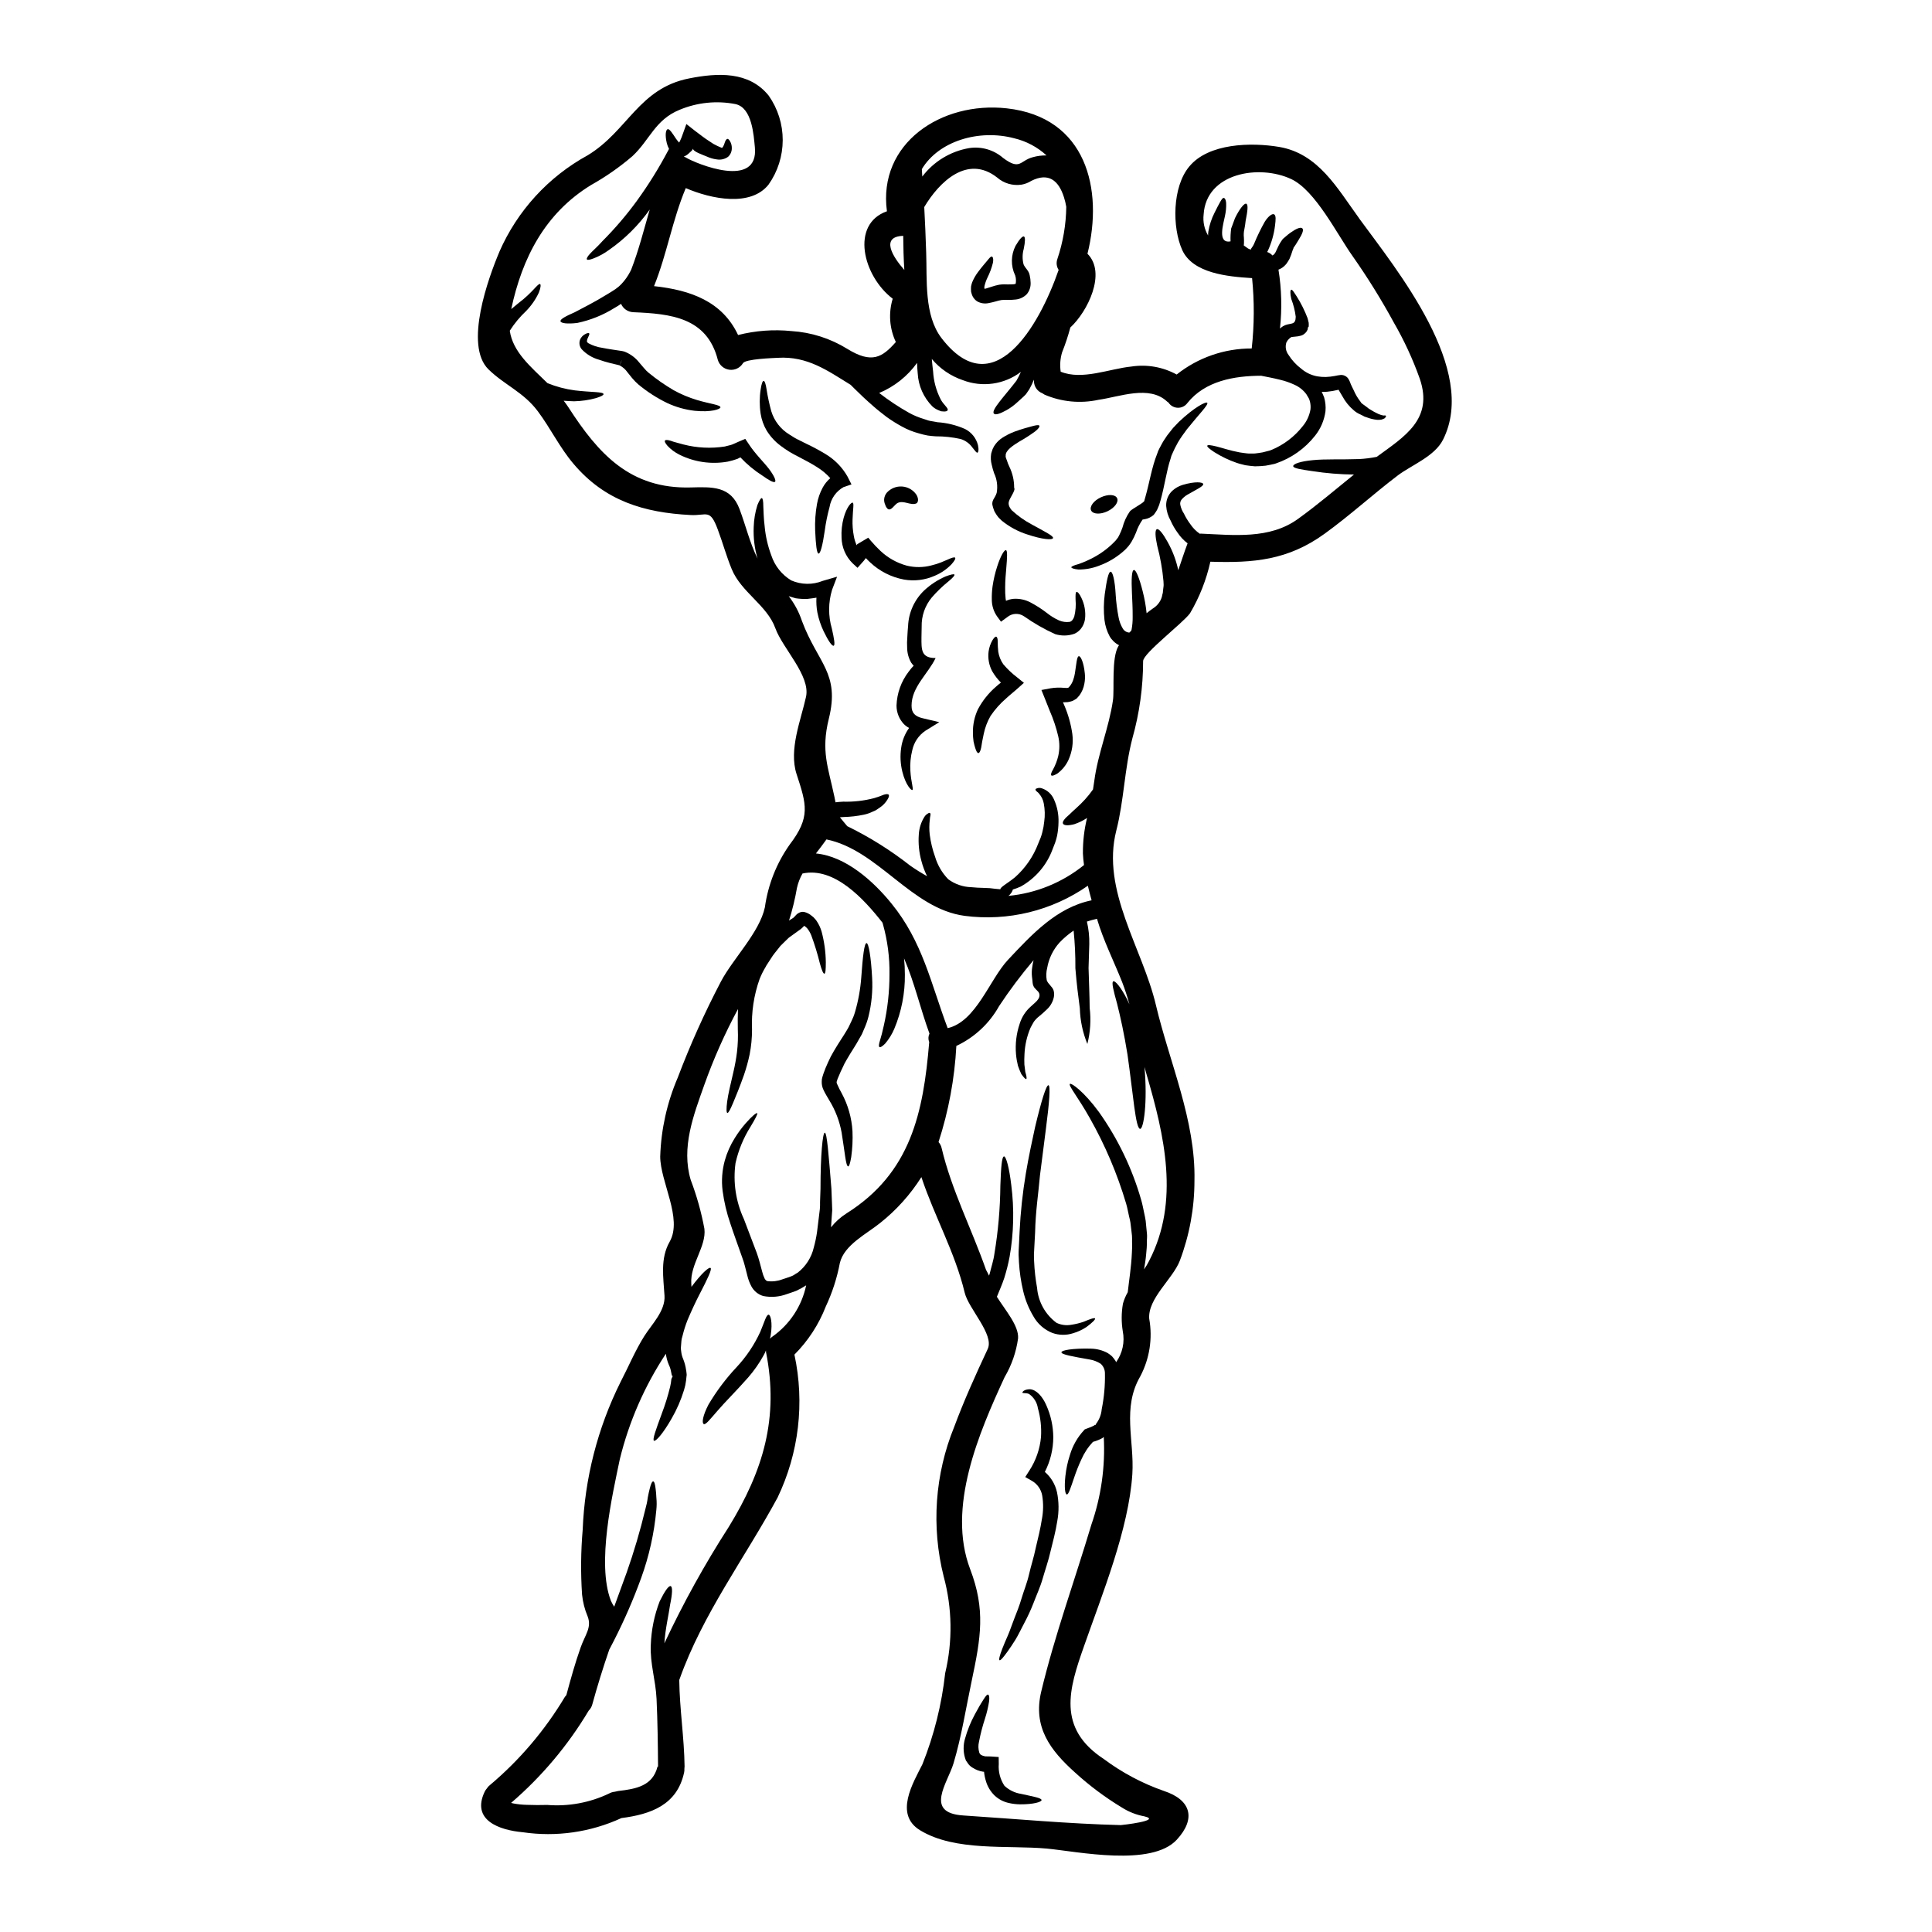 <?xml version="1.0" encoding="UTF-8"?>
<!-- Uploaded to: SVG Find, www.svgrepo.com, Generator: SVG Find Mixer Tools -->
<svg fill="#000000" width="800px" height="800px" version="1.1" viewBox="144 144 512 512" xmlns="http://www.w3.org/2000/svg">
 <g>
  <path d="m486.82 209.62c0 0.023-0.051 0.098-0.023 0.121l-0.098 0.27c-0.168 0.293-0.316 0.926-0.535 1.508l-0.438 1.094c-0.25 0.453-0.527 0.895-0.828 1.312l-0.195 0.215v0.004c-0.512 0.59-1.164 1.039-1.895 1.312 0.832 5.164 0.965 10.41 0.395 15.609 0.051-0.023 0.367-0.293 0.367-0.293l0.145-0.121 0.074-0.047c0.023-0.023 0.215-0.145 0.215-0.145l0.582-0.293c1.652-0.609 2.754 0 2.797-2.211h0.004c-0.203-1.617-0.598-3.203-1.184-4.727-0.34-1.457-0.293-2.406 0-2.453s0.68 0.605 1.484 1.848c1.137 1.809 2.086 3.723 2.844 5.719 0.094 0.363 0.191 0.75 0.293 1.211l-0.004 0.004c0.023 0.324 0.023 0.648 0 0.977l-0.145 0.238-0.145 0.051 0.047 0.215c0.051 0.023 0.023 0.145 0.023 0.145l-0.121 0.242v0.004c-0.145 0.363-0.379 0.68-0.68 0.926-0.281 0.27-0.625 0.469-0.996 0.582-0.508 0.152-1.031 0.242-1.555 0.27-0.414 0.023-0.727 0.074-0.949 0.098-0.023 0-0.395 0.215-0.395 0.215-0.043 0.031-0.086 0.062-0.121 0.102l-0.145 0.168-0.316 0.293v-0.004c-0.156 0.211-0.293 0.43-0.414 0.66-0.363 1.125-0.156 2.359 0.559 3.305 0.891 1.41 2.027 2.644 3.356 3.648 1.219 1.051 2.699 1.754 4.281 2.043 0.738 0.125 1.484 0.184 2.234 0.168 0.801-0.027 1.598-0.117 2.383-0.266 0.527-0.121 1.066-0.211 1.605-0.27 0.492-0.023 0.98 0.113 1.387 0.395 0.316 0.203 0.566 0.488 0.727 0.828 0.145 0.242 0.172 0.34 0.219 0.414l0.121 0.293 0.215 0.559 0.004-0.004c0.086 0.16 0.156 0.32 0.219 0.488 0.168 0.34 0.34 0.703 0.512 1.043 0.473 1.117 1.094 2.164 1.848 3.113 0.168 0.438 0.902 0.789 1.316 1.141 0.215 0.168 0.461 0.344 0.68 0.512l0.07 0.07c0.051 0.051-0.094-0.047 0.051 0.051h0.023v0.004c0.012 0.012 0.031 0.02 0.047 0.023l0.344 0.219c0.691 0.445 1.414 0.84 2.16 1.18 0.32 0.145 0.535 0.172 0.789 0.293 0.168 0 0.344 0.098 0.535 0.121 0.414-0.047 0.656-0.023 0.703 0.098 0.047 0.121-0.047 0.34-0.34 0.633v0.004c-0.273 0.156-0.57 0.277-0.875 0.359-0.379 0.055-0.762 0.074-1.145 0.051-0.957-0.098-1.898-0.324-2.793-0.68l-0.367-0.121-0.098-0.023-0.242-0.121-0.168-0.098c-0.242-0.121-0.512-0.242-0.789-0.395-0.613-0.254-1.18-0.609-1.676-1.043-1.254-1.051-2.293-2.332-3.062-3.773-0.191-0.34-0.414-0.68-0.605-1.02-0.121-0.195-0.172-0.27-0.344-0.586l-0.047-0.117-0.195 0.047h-0.004c-0.934 0.23-1.883 0.395-2.84 0.484-0.477 0.047-0.957 0.055-1.438 0.027 0.219 0.438 0.438 0.973 0.633 1.457 0.352 1.191 0.473 2.438 0.363 3.672-0.309 2.375-1.262 4.621-2.754 6.492-2.672 3.394-6.266 5.949-10.355 7.344l-0.367 0.121-0.098 0.023-0.191 0.047-0.168 0.023-0.633 0.145c-0.438 0.074-0.875 0.172-1.285 0.242l-0.008 0.004c-0.945 0.105-1.895 0.16-2.844 0.168-0.902-0.094-1.75-0.145-2.555-0.293-0.789-0.215-1.531-0.363-2.211-0.605v0.004c-2.109-0.719-4.121-1.684-6.004-2.871-1.289-0.852-1.969-1.434-1.852-1.699 0.117-0.27 0.996-0.148 2.481 0.215 1.484 0.367 3.574 1.094 6.078 1.555 0.633 0.121 1.289 0.172 1.969 0.27 0.676 0.094 1.363 0 2.066 0.027 0.68-0.098 1.312-0.145 2.066-0.297 0.414-0.094 0.828-0.215 1.238-0.316l0.656-0.168 0.121-0.047h0.023l0.047-0.027 0.27-0.094c3.25-1.348 6.098-3.508 8.266-6.273 1.07-1.277 1.781-2.809 2.066-4.449 0.074-0.676 0.035-1.355-0.121-2.019-0.07-0.297-0.168-0.59-0.289-0.871-0.238-0.395-0.461-0.789-0.703-1.18l-0.004-0.004c-0.805-1.066-1.867-1.91-3.086-2.457-1.23-0.578-2.516-1.027-3.84-1.336-1.922-0.484-3.648-0.789-5.012-1.066-7.172 0.023-14.879 1.363-19.57 7.242-0.59 0.809-1.543 1.273-2.543 1.242-1-0.027-1.922-0.547-2.469-1.387-0.117-0.074-0.23-0.152-0.336-0.238-4.723-4.473-12.617-1.262-18.188-0.484-4.793 1.043-9.789 0.57-14.297-1.359-0.199-0.113-0.395-0.234-0.582-0.367-1.336-0.508-2.223-1.781-2.238-3.207-0.023-0.133-0.031-0.262-0.027-0.395-0.336 0.879-0.742 1.734-1.211 2.555-0.219 0.316-0.395 0.605-0.633 0.922l-0.145 0.219c-0.047 0.047-0.168 0.219-0.168 0.219l-0.121 0.117-0.414 0.414c-0.559 0.512-1.094 1.023-1.605 1.461h-0.004c-0.875 0.828-1.848 1.547-2.891 2.141-1.75 0.973-2.992 1.387-3.383 0.949-0.875-0.879 2.797-4.598 5.961-8.73h-0.004c0.441-0.754 0.836-1.531 1.184-2.332-4.406 3.344-10.227 4.172-15.391 2.188-3.203-1.086-6.047-3.027-8.219-5.617 0.098 1.07 0.195 2.164 0.344 3.305v0.004c0.145 2.547 0.816 5.039 1.969 7.316 0.727 1.484 2.188 2.434 1.875 2.969-0.121 0.27-0.535 0.367-1.215 0.316l-0.004-0.004c-0.18-0.004-0.359-0.02-0.535-0.047-0.242-0.082-0.477-0.18-0.707-0.293-0.578-0.234-1.109-0.57-1.574-0.992-2.332-2.348-3.719-5.473-3.887-8.777-0.098-0.949-0.145-1.875-0.168-2.754v-0.004c-2.543 3.539-6.019 6.301-10.043 7.977 2.516 1.953 5.172 3.715 7.949 5.273 1.191 0.652 2.445 1.18 3.746 1.574 0.629 0.168 1.18 0.438 1.824 0.559 0.727 0.145 1.238 0.242 1.898 0.34h-0.004c2.535 0.16 5.019 0.77 7.34 1.797 1.711 0.863 2.961 2.422 3.43 4.277 0.27 1.242 0.098 1.922-0.145 1.996s-0.652-0.512-1.312-1.34v0.004c-0.766-1.09-1.875-1.895-3.148-2.285-2.156-0.48-4.359-0.719-6.566-0.707-0.68-0.047-1.531-0.117-2.164-0.215v-0.004c-0.777-0.141-1.547-0.328-2.309-0.559-1.574-0.414-3.094-1.027-4.519-1.82-1.398-0.762-2.746-1.605-4.039-2.531-1.18-0.926-2.336-1.797-3.352-2.699-2.043-1.77-3.793-3.426-5.203-4.836l-0.973-0.973c-6.055-3.719-11.414-7.66-19.305-7.172-1.18 0.07-8.633 0.293-9.238 1.434l-0.004-0.004c-0.758 1.242-2.172 1.922-3.613 1.73-1.441-0.188-2.637-1.207-3.051-2.602-2.871-11.258-12.445-12.23-22.391-12.641v-0.004c-1.422-0.047-2.688-0.906-3.254-2.211-0.535 0.363-1.047 0.703-1.75 1.094h-0.004c-3.019 1.891-6.352 3.231-9.84 3.965-2.648 0.316-4.301 0.094-4.449-0.441-0.145-0.535 1.387-1.359 3.742-2.383 2.137-1.141 5.152-2.625 8.461-4.668 0.676-0.395 1.699-1.02 2.336-1.461 0.293-0.215 0.582-0.438 0.852-0.652s0.535-0.512 0.789-0.754c0.906-0.969 1.676-2.055 2.281-3.234 0.098-0.195 0.195-0.367 0.27-0.535 2.019-5.203 3.356-10.574 4.914-15.926l-0.004 0.004c-2.965 4.18-6.633 7.816-10.844 10.742-1.234 0.902-2.582 1.641-4.008 2.191-1.023 0.395-1.652 0.512-1.797 0.27-0.145-0.242 0.168-0.789 0.898-1.574 0.727-0.789 1.945-1.824 3.148-3.184l-0.004-0.004c3.367-3.367 6.469-6.992 9.266-10.844 3.059-4.223 5.812-8.66 8.242-13.273l0.215-0.395c-0.254-0.477-0.449-0.98-0.582-1.504-0.535-2.238-0.27-3.574 0.219-3.719 0.488-0.145 1.238 1.043 2.281 2.625l0.004-0.004c0.23 0.324 0.484 0.633 0.754 0.922 0.07-0.117 0.145-0.266 0.215-0.395h0.004c0.289-0.605 0.543-1.23 0.754-1.871l0.949-2.648 2.281 1.797c0.344 0.27 0.68 0.535 1.047 0.789h0.004c1.223 0.957 2.5 1.848 3.816 2.672 0.715 0.398 1.453 0.746 2.211 1.047 0.145 0.215 0.656-0.754 0.789-1.316 0.191-0.605 0.438-0.996 0.703-1.043 0.27-0.047 0.582 0.27 0.898 0.973 0.195 0.445 0.293 0.926 0.289 1.41 0.035 0.895-0.328 1.762-0.992 2.363-0.871 0.625-1.961 0.871-3.016 0.68-0.883-0.113-1.742-0.359-2.551-0.73-1.289-0.559-3.746-1.316-3.746-2.188 0 0.438-0.508 0.789-0.996 1.238v0.004c-0.402 0.406-0.891 0.727-1.426 0.926 0.203 0.07 0.398 0.16 0.582 0.27 2.754 1.652 19.352 8.484 18.258-2.754-0.316-3.109-0.703-10.453-5.117-11.414v-0.004c-4.984-0.977-10.145-0.449-14.832 1.508-6.516 2.652-7.898 8-12.496 12.281-3.394 2.91-7.066 5.473-10.965 7.656-12.203 7.477-18.258 19.305-21.152 32.875 0.68-0.582 1.336-1.117 1.945-1.605 3.719-2.793 5.117-5.25 5.688-5.031 0.242 0.094 0.219 0.922-0.316 2.258h0.004c-0.844 1.809-1.988 3.461-3.383 4.891-1.656 1.555-3.109 3.309-4.328 5.227 0.828 5.641 5.543 9.527 9.988 13.883 2.316 0.945 4.742 1.59 7.223 1.918 4.426 0.535 7.613 0.34 7.637 0.996 0.023 0.293-0.68 0.633-1.969 1.047-1.902 0.523-3.863 0.809-5.832 0.852-0.852-0.023-1.797-0.074-2.754-0.145 0.438 0.559 0.852 1.141 1.238 1.723 7.973 12.375 16.387 21.688 32.434 21.254 5.641-0.145 10.629-0.438 12.934 5.762 1.605 4.254 2.723 8.969 4.766 13.105v0.004c-0.801-2.715-1.145-5.539-1.023-8.367 0.059-1.973 0.383-3.926 0.973-5.812 0.512-1.262 0.926-1.922 1.18-1.871 0.254 0.051 0.395 0.828 0.395 2.188 0.074 1.285 0.074 3.109 0.367 5.394l-0.004 0.004c0.246 2.594 0.836 5.144 1.75 7.586 0.91 2.773 2.781 5.129 5.277 6.641 2.664 1.168 5.691 1.211 8.387 0.117l3.766-1.094-1.336 3.504h0.004c-1.008 3.332-1.023 6.887-0.051 10.23 0.609 2.699 0.902 4.375 0.488 4.551-0.414 0.172-1.387-1.18-2.648-3.793-0.773-1.609-1.336-3.309-1.684-5.059-0.23-1.281-0.312-2.586-0.238-3.887-0.754 0.168-1.574 0.215-2.41 0.34v-0.004c-1.031 0.043-2.062-0.016-3.086-0.168-0.609-0.191-1.242-0.34-1.852-0.559h0.004c1.523 1.977 2.711 4.195 3.5 6.566 4.203 11.258 10.137 13.777 7.121 25.941-2.113 8.582-0.168 12.789 1.484 20.641 0.098 0.488 0.195 0.996 0.293 1.484 0.656-0.074 1.34-0.145 2.019-0.168v-0.004c2.785 0.082 5.57-0.238 8.266-0.949 0.859-0.254 1.703-0.555 2.527-0.898 0.68-0.191 1.117-0.215 1.285 0.023 0.168 0.238 0.047 0.656-0.316 1.238h0.004c-0.512 0.871-1.219 1.613-2.066 2.164-0.293 0.195-0.586 0.395-0.902 0.609-0.316 0.215-0.656 0.316-1.02 0.484h0.004c-0.742 0.359-1.527 0.625-2.336 0.789-1.719 0.359-3.469 0.562-5.227 0.605l-1.07 0.074c0.605 0.789 1.238 1.484 1.723 2.09 0.082 0.082 0.156 0.172 0.223 0.27 5.914 2.883 11.504 6.391 16.68 10.453 1.441 1.008 2.934 1.941 4.473 2.801l-0.07-0.145v-0.004c-0.609-1.254-1.09-2.566-1.438-3.914-0.625-2.273-0.855-4.633-0.684-6.981 0.09-1.645 0.59-3.242 1.461-4.644 0.23-0.387 0.559-0.703 0.949-0.922 0.238-0.172 0.438-0.219 0.559-0.121s0.168 0.27 0.121 0.559c-0.09 0.387-0.148 0.785-0.172 1.184-0.168 1.312-0.176 2.644-0.023 3.961 0.258 2 0.73 3.965 1.414 5.863 0.664 2.246 1.863 4.297 3.5 5.977 1.758 1.297 3.867 2.027 6.051 2.094 1.141 0.121 2.262 0.168 3.328 0.191l1.652 0.074c0.488 0.047 0.973 0.094 1.438 0.168 0.559 0.07 0.973 0.098 1.34 0.121 0-0.609 1.699-1.414 3.84-3.148l0.004 0.004c2.766-2.449 4.894-5.539 6.199-8.996l0.656-1.602c0.145-0.395 0.293-0.879 0.414-1.363 0.246-0.934 0.414-1.887 0.508-2.848 0.227-1.59 0.184-3.211-0.121-4.789-0.168-0.957-0.598-1.848-1.242-2.578-0.145-0.293-0.559-0.484-0.703-0.68-0.16-0.109-0.254-0.293-0.246-0.484 0.051-0.121 0.195-0.219 0.465-0.293 0.371-0.113 0.77-0.113 1.141 0 1.496 0.469 2.707 1.57 3.309 3.016 0.844 1.887 1.25 3.938 1.18 6.004-0.02 1.188-0.141 2.375-0.367 3.543-0.137 0.641-0.316 1.277-0.535 1.895l-0.652 1.676v0.004c-1.539 4.215-4.543 7.738-8.461 9.922-0.68 0.309-1.379 0.574-2.09 0.785-0.027 0.074-0.051 0.172-0.074 0.27h-0.004c-0.129 0.344-0.328 0.66-0.582 0.926-0.145 0.188-0.316 0.352-0.512 0.488 7.34-0.695 14.309-3.539 20.035-8.172-0.145-1.02-0.242-2.066-0.293-3.086h0.004c-0.027-3.164 0.34-6.316 1.094-9.387-1.051 0.699-2.188 1.254-3.383 1.652-1.629 0.414-2.723 0.367-2.988-0.145s0.461-1.387 1.699-2.43c1.047-1.07 2.625-2.309 4.086-3.938h0.004c0.773-0.855 1.496-1.754 2.16-2.699 0.121-0.789 0.242-1.555 0.344-2.281 0.949-7.246 3.891-14.102 4.938-21.297 0.438-2.922-0.461-11.281 1.484-14.469 0.047-0.047 0.094-0.121 0.145-0.168l-0.004-0.004c-1.031-0.523-1.895-1.336-2.481-2.332-0.73-1.352-1.199-2.828-1.383-4.356-0.25-2.269-0.227-4.562 0.07-6.828 0.512-3.769 0.996-5.859 1.508-5.961 0.609-0.121 1.18 2.363 1.387 6.008h-0.004c0.129 2.059 0.391 4.106 0.789 6.129 0.188 1.008 0.551 1.98 1.07 2.863 0.359 0.656 1.027 1.082 1.773 1.125l0.508-0.512c0.023-0.074 0.051-0.168 0.074-0.27h0.004c0.207-1.105 0.305-2.227 0.289-3.352 0.023-2.309-0.121-4.5-0.191-6.324-0.172-3.668-0.074-6.078 0.531-6.125 0.535-0.047 1.414 2.043 2.336 5.711h-0.004c0.484 1.883 0.828 3.801 1.023 5.738 0.484-0.395 1.043-0.828 1.676-1.262l0.004-0.004c0.961-0.594 1.715-1.465 2.164-2.504 0.152-0.348 0.258-0.715 0.312-1.094 0.051-0.168 0.145-0.559 0.145-0.559l0.051-0.582c0.047-0.367 0.094-0.789 0.145-1.18 0.051-0.395-0.027-0.852-0.027-1.262l0.004-0.004c-0.281-3.168-0.832-6.312-1.652-9.387-0.559-2.551-0.629-4.227-0.094-4.426 0.535-0.195 1.602 1.145 2.871 3.43h-0.004c1.301 2.324 2.242 4.832 2.797 7.441 0.789-2.281 1.531-4.641 2.434-7.027h-0.004c0.031-0.023 0.047-0.059 0.047-0.094-1.023-0.773-1.91-1.711-2.625-2.777-0.742-1.004-1.367-2.086-1.871-3.231-0.684-1.191-1.086-2.523-1.184-3.891-0.07-1.508 0.512-2.969 1.602-4.012 0.789-0.727 1.73-1.266 2.758-1.574 3.352-1 5.297-0.73 5.445-0.27 0.219 0.582-1.746 1.457-4.231 2.894h-0.004c-0.57 0.34-1.082 0.773-1.504 1.285-0.309 0.402-0.426 0.918-0.316 1.41 0.168 0.809 0.488 1.578 0.945 2.266 0.469 0.996 1.043 1.938 1.707 2.816 0.668 1.008 1.527 1.875 2.527 2.555 0.059-0.027 0.125-0.043 0.191-0.047 8.73 0.363 18.309 1.574 25.871-3.938 5.117-3.695 9.895-7.777 14.781-11.719v0.004c-3.68-0.039-7.356-0.34-10.992-0.902-3.039-0.438-5.117-0.75-5.117-1.336 0-0.582 1.875-1.266 5.18-1.574 3.231-0.34 7.684-0.121 12.277-0.293v0.004c1.57-0.086 3.129-0.281 4.668-0.586 7.367-5.394 15.098-9.969 11.414-20.715-1.84-5.172-4.148-10.168-6.898-14.922-3.281-6.027-6.902-11.863-10.844-17.48-4.113-5.738-9.863-17.457-16.316-20.496-8.5-3.988-22.551-1.645-23.219 9.375-0.227 1.938 0.188 3.891 1.18 5.57-0.004-0.352 0.02-0.699 0.07-1.047 0.289-1.746 0.844-3.434 1.652-5.008 0.609-1.238 1.121-2.211 1.484-2.848 0.363-0.633 0.656-1.094 0.949-1.047s0.559 0.441 0.633 1.34c0.043 1.16-0.066 2.32-0.32 3.453-0.316 1.773-2.184 7.414 1.484 6.711-0.043-1.145 0.012-2.293 0.172-3.43l0.219-0.582c0.27-0.789 0.559-1.484 0.789-2.141 1.285-2.625 2.504-4.035 2.992-3.812 0.559 0.238 0.34 1.945-0.172 4.523-0.07 0.703-0.191 1.457-0.34 2.258h-0.004c-0.16 0.707-0.199 1.441-0.121 2.164 0.023 0.461 0.047 0.949 0.023 1.508-0.023 0.215-0.023 0.395-0.047 0.605 0.242 0.168 0.512 0.367 0.789 0.559 0.531 0.465 1.48 0.68 1.141 0.465-0.344 0.117 0.395-0.512 0.828-1.535h-0.004c0.812-1.977 1.746-3.902 2.797-5.762 0.949-1.531 2.066-2.305 2.531-1.945 0.465 0.363 0.395 1.34 0.191 2.969-0.281 2.262-0.906 4.465-1.844 6.543-0.074 0.145-0.172 0.293-0.242 0.438l-0.004-0.004c0.547 0.176 1.031 0.492 1.41 0.922 0.152-0.066 0.285-0.164 0.395-0.289l0.074-0.07 0.094-0.121c0.32-0.27 0.789-1.797 1.629-3.09l0.344-0.508c0.094-0.121 0.047-0.074 0.238-0.32l0.172-0.145c0.215-0.168 0.414-0.363 0.629-0.535 0.414-0.363 0.789-0.68 1.18-0.945 1.531-1.094 2.695-1.574 3.148-1.18 0.453 0.395 0.023 1.484-0.949 3.039-0.242 0.395-0.512 0.828-0.789 1.285-0.145 0.219-0.316 0.441-0.465 0.68zm17.32-7.805c10.141 13.883 31.656 40.121 22.27 58.719-2.211 4.402-8.289 6.691-11.961 9.445-6.566 4.984-12.691 10.602-19.379 15.438-9.75 7.086-18.965 7.805-30.309 7.441-1.07 4.809-2.891 9.422-5.394 13.664-1.898 2.625-12.426 10.602-12.426 12.668l-0.004-0.004c-0.008 6.938-0.969 13.836-2.852 20.512-2.094 8.047-2.215 16.461-4.254 24.402-4.062 15.902 6.949 31.191 10.5 46.27 3.598 15.195 10.551 30.586 10.211 46.465 0.004 7.273-1.312 14.492-3.891 21.297-1.898 4.859-8.508 9.965-8.098 15.352h0.004c0.93 5.199 0.098 10.566-2.363 15.242-4.887 8.387-1.555 16.969-2.113 25.918-0.949 14.633-8 31.848-12.816 45.633-3.965 11.258-7.246 21.688 5.254 29.883 4.848 3.613 10.219 6.469 15.926 8.461 7.219 2.363 8.559 7.344 3.426 12.91-6.691 7.269-26.258 3.148-34.426 2.363-10.383-0.949-24.312 0.828-33.625-4.859-6.93-4.231-1.824-12.594 0.629-17.48v-0.004c3.09-7.738 5.117-15.859 6.031-24.145 2.012-8.441 1.875-17.25-0.395-25.625-3.316-13.188-2.336-27.09 2.801-39.68 2.625-7.051 5.688-13.809 8.871-20.617 1.773-3.816-5.082-10.652-6.102-14.906-2.578-10.746-8.051-20.297-11.477-30.633-2.934 4.633-6.621 8.738-10.914 12.145-3.598 2.918-9.555 5.809-10.699 10.629-0.75 3.977-2 7.84-3.719 11.5-1.859 4.785-4.691 9.133-8.316 12.766 2.754 12.781 1.18 26.113-4.473 37.902-8.707 16.07-19.816 30.781-25.977 48.137v0.004c-0.027 0.055-0.055 0.113-0.07 0.172v0.07c0.094 7.66 1.312 15.219 1.41 22.879h-0.004c-0.004 0.203-0.02 0.406-0.047 0.605 0.023 0.328 0 0.656-0.074 0.973-1.848 8.633-8.871 11.086-16.629 12.082v0.004c-8.164 3.754-17.246 5.055-26.137 3.746-6.176-0.559-13.688-3.148-10.094-10.723h0.004c0.148-0.32 0.344-0.617 0.582-0.875 0.203-0.34 0.469-0.637 0.785-0.875 7.887-6.637 14.605-14.543 19.891-23.391 0.117-0.172 0.25-0.336 0.395-0.484 1.141-4.231 2.309-8.461 3.766-12.57 1.18-3.402 3.016-5.297 1.875-8.266v-0.004c-0.785-1.852-1.285-3.809-1.484-5.809-0.383-5.727-0.324-11.473 0.168-17.188 0.539-13.578 3.945-26.883 9.992-39.051 2.094-4.012 3.938-8.457 6.371-12.301 1.945-3.066 5.566-6.641 5.32-10.629-0.293-4.859-1.18-9.871 1.363-14.32 3.504-6.176-2.504-15.855-2.504-22.637l0.004 0.004c0.23-7.18 1.809-14.258 4.644-20.859 3.301-8.715 7.125-17.223 11.449-25.477 3.211-6.082 10.215-12.988 11.648-19.68l-0.004-0.004c0.836-5.957 3.078-11.633 6.543-16.555 5.594-7.32 4.5-10.629 1.848-18.746-2.09-6.469 1.145-14.25 2.508-20.449 1.238-5.59-6.227-12.887-8.125-18.184-2.188-6.106-9.055-9.531-11.57-15.68-1.434-3.481-2.383-7.031-3.695-10.504-2.066-5.594-2.894-3.598-7.172-3.816-12.449-0.629-22.781-3.789-31.047-13.566-3.648-4.277-6.106-9.445-9.445-13.906-3.816-5.117-8.801-6.949-13.078-11.113-6.59-6.418 0.047-24.504 2.871-31.168l-0.008-0.004c4.758-10.883 12.992-19.883 23.414-25.582 10.629-6.441 13.52-17.746 26.891-20.371 7.516-1.484 15.828-1.949 21.078 4.57l-0.004-0.004c2.426 3.457 3.727 7.578 3.715 11.801-0.008 4.223-1.32 8.34-3.762 11.785-4.723 5.93-15.098 3.863-21.93 0.922-3.574 8.508-4.984 17.484-8.41 25.977 9.703 1.043 18.105 4.059 22.27 12.957 4.617-1.172 9.406-1.527 14.148-1.047 5.234 0.328 10.309 1.945 14.773 4.703 6.543 4.035 9.289 2.281 12.887-1.801-1.691-3.59-1.988-7.68-0.828-11.477-7.949-6.055-11.234-19.766-1.531-23.172-2.434-17.992 14.395-29.203 31.75-27.281 21.152 2.336 25.652 21.496 21.395 38.539 5.117 5.117 0 15.352-4.523 19.523l-0.023 0.023h0.004c-0.598 2.238-1.328 4.438-2.188 6.59-0.496 1.656-0.621 3.406-0.367 5.117 5.691 2.336 12.934-0.789 18.719-1.363 4.129-0.637 8.352 0.105 12.016 2.113 5.652-4.492 12.668-6.926 19.887-6.902 0.688-6.195 0.723-12.445 0.098-18.648-6.543-0.395-15.684-1.285-18.5-7.414-2.723-6.055-2.648-16.727 1.824-22.125 5.117-6.25 16.461-6.469 23.852-5.227 10.398 1.762 15.418 10.98 21.168 18.879zm-55.605 276.31c8.172-15.742 4.035-33.309-0.68-49.383-0.191-0.656-0.367-1.312-0.559-1.992 0.852 9.383-0.219 16.434-1.141 16.41-1.215 0-1.828-8.945-3.356-19.68-0.852-5.348-1.898-10.117-2.754-13.469-0.949-3.453-1.555-5.715-0.996-5.961 0.484-0.191 1.992 1.535 3.672 4.84 0.191 0.395 0.395 0.852 0.605 1.312h-0.008c-0.547-2.035-1.203-4.039-1.965-6.004-2.211-5.566-4.938-10.938-6.641-16.699v-0.004c-0.902 0.195-1.797 0.438-2.672 0.73 0.461 1.957 0.676 3.969 0.633 5.981-0.074 2.211-0.121 4.328-0.195 6.32 0.121 3.914 0.27 7.562 0.293 10.523l-0.004 0.004c0.395 3.211 0.188 6.469-0.605 9.605-1.23-3.004-1.906-6.203-1.996-9.449-0.395-2.992-0.852-6.496-1.18-10.605v0.004c0.027-3.336-0.129-6.672-0.465-9.992-1.348 0.918-2.594 1.973-3.719 3.152-1.711 1.887-2.852 4.223-3.285 6.734-0.27 1.062-0.309 2.172-0.121 3.254 0.344 1.047 1.508 1.68 1.828 2.754 0.156 0.578 0.176 1.188 0.047 1.777-0.27 1.254-0.926 2.391-1.875 3.254-0.68 0.68-1.363 1.238-1.969 1.75-0.543 0.418-1.023 0.91-1.434 1.461-0.27 0.508-0.656 1.094-0.926 1.676h0.004c-0.938 2.215-1.473 4.578-1.574 6.981-0.059 0.906-0.066 1.816-0.023 2.723 0.098 0.75 0.168 1.41 0.242 1.945 0.34 1.117 0.438 1.773 0.242 1.871-0.191 0.094-0.633-0.395-1.316-1.336h0.004c-0.328-0.707-0.621-1.43-0.875-2.164-0.25-0.992-0.422-2-0.512-3.016-0.246-2.754 0.086-5.527 0.973-8.145 0.547-1.77 1.574-3.352 2.969-4.574 0.875-0.875 2.723-2.016 2.188-3.477-0.242-0.68-1.266-1.18-1.531-1.996l-0.098-0.238-0.023-0.098-0.074-0.395-0.023-0.242-0.047-0.535-0.117-0.98c-0.078-0.812-0.055-1.629 0.074-2.434 0.082-0.629 0.203-1.258 0.363-1.871-3.285 3.871-6.34 7.938-9.141 12.176-2.574 4.621-6.539 8.312-11.328 10.555-0.461 8.66-2.047 17.227-4.723 25.48 0.41 0.449 0.695 1.004 0.824 1.602 2.578 10.965 7.977 21.473 11.77 32.273 0.27 0.465 0.535 1 0.789 1.531 0.074-0.215 0.145-0.395 0.191-0.582 0.395-1.699 1-3.406 1.238-5.25 0.992-5.961 1.52-11.992 1.574-18.039 0.168-4.695 0.367-7.684 0.973-7.734 0.535 0 1.363 2.871 1.922 7.613 0.805 6.301 0.66 12.684-0.438 18.941-0.355 1.906-0.828 3.789-1.41 5.641-0.582 1.773-1.336 3.43-1.969 5.008 2.234 3.574 5.859 7.684 5.617 11.02-0.496 3.629-1.711 7.125-3.574 10.285-6.781 14.707-15.352 34.527-9.117 50.891 4.082 10.723 2.844 18.039 0.414 29.52-1.535 7.246-2.699 14.785-4.816 21.879-1.574 5.277-7.871 13.18 2.555 13.859 13.906 0.902 27.816 2.211 41.77 2.555 0.145 0 11.02-1.18 6.273-2.309v-0.004c-2.152-0.391-4.211-1.199-6.055-2.383-4.387-2.656-8.508-5.734-12.301-9.191-6.691-5.984-11.258-12.133-9.016-21.496 3.543-14.832 8.895-29.52 13.273-44.18l-0.004 0.004c2.606-7.481 3.731-15.398 3.305-23.312-0.121 0.094-0.215 0.191-0.34 0.293h0.004c-0.363 0.199-0.734 0.379-1.121 0.535-0.457 0.191-0.93 0.355-1.41 0.484-1.289 1.379-2.332 2.965-3.086 4.691-0.723 1.559-1.355 3.16-1.898 4.789-0.949 2.754-1.484 4.523-1.945 4.453-0.461-0.07-0.703-1.828-0.367-4.961h0.004c0.203-1.859 0.598-3.691 1.18-5.469 0.719-2.457 2-4.715 3.742-6.59l0.195-0.219 0.238-0.098c0.977-0.395 1.363-0.484 1.773-0.703 0.172-0.094 0.441-0.191 0.535-0.27 0.094-0.074 0.051-0.215 0.32-0.094l0.145-0.32 0.004-0.004c0.848-1.113 1.363-2.445 1.48-3.84 0.633-3.121 0.918-6.301 0.855-9.48 0.02-0.996-0.398-1.945-1.145-2.602-0.895-0.57-1.895-0.949-2.941-1.121-4.477-0.789-7.516-1.312-7.438-1.922 0.047-0.512 2.871-1.07 7.828-0.949v0.004c1.535 0.027 3.043 0.422 4.398 1.145 0.422 0.262 0.816 0.562 1.184 0.898 0.348 0.387 0.668 0.801 0.945 1.238 0.051 0.098 0.074 0.219 0.121 0.316h0.004c1.703-2.375 2.344-5.348 1.773-8.215-0.395-2.426-0.379-4.902 0.047-7.32 0.297-1.055 0.723-2.066 1.27-3.016 0.34-3.086 0.922-6.59 1.094-10.379 0.074-1.02 0.09-2.043 0.047-3.066 0-0.508 0.023-1.02-0.023-1.555-0.047-0.535-0.121-1.141-0.195-1.723l-0.215-1.75c-0.051-0.395-0.219-1.07-0.344-1.574-0.27-1.117-0.438-2.258-0.789-3.43-2.348-7.91-5.586-15.531-9.652-22.707-3.039-5.422-5.738-8.633-5.25-9.02 0.363-0.316 3.672 1.969 7.684 7.438 5.008 7.055 8.789 14.906 11.18 23.219 0.367 1.215 0.582 2.484 0.852 3.723 0.121 0.652 0.27 1.117 0.367 1.922 0.047 0.582 0.121 1.18 0.168 1.746 0.047 0.566 0.121 1.145 0.172 1.727 0.051 0.582 0 1.238-0.027 1.824v0.004c0.016 1.184-0.051 2.367-0.191 3.543-0.121 1.41-0.344 2.723-0.559 4.012v-0.004c0.512-0.73 0.969-1.496 1.367-2.293zm-15.246-95.527c-0.344-1.285-0.703-2.578-0.996-3.863v-0.004c-9.516 6.637-21.164 9.48-32.668 7.977-14.125-1.898-22.855-17.434-36.605-20.254-0.875 1.238-1.824 2.481-2.793 3.723 7.902 0.75 15.219 7.34 20.012 13.25 8.289 10.164 10.43 21.152 14.902 33.043 7.539-1.727 11.086-12.84 15.949-18.066 6.336-6.75 12.922-13.918 22.215-15.816zm-9.078-169.95c1.504-4.461 2.301-9.129 2.363-13.836-0.141-0.855-0.348-1.699-0.609-2.527-1.434-4.523-4.133-6.637-8.66-4.352-0.785 0.5-1.66 0.84-2.578 1-2.336 0.355-4.711-0.34-6.488-1.898-7.844-6.137-15.32 1.145-19.305 7.836 0.215 4.008 0.387 8.023 0.512 12.035 0.266 7.219-0.586 16.605 4.059 22.684 13.664 17.82 25.82-2.992 31.047-18.066v0.004c-0.559-0.855-0.684-1.922-0.34-2.879zm-6.496-26.992c1.18-0.332 2.398-0.488 3.625-0.465-2.418-2.223-5.367-3.789-8.562-4.547-9.383-2.481-20.035 0.754-24.48 8.172 0.047 0.652 0.074 1.312 0.121 1.969 3.035-4 7.481-6.695 12.43-7.539 3.227-0.492 6.508 0.461 8.973 2.602 4.566 3.43 4.445 0.703 7.894-0.191zm-27.469 234.5c-0.293-0.727-0.266-1.539 0.074-2.242-2.434-6.637-3.965-13.539-6.734-19.938v0.004c0.148 1.422 0.219 2.848 0.215 4.277 0.059 4.949-0.902 9.855-2.816 14.418-0.602 1.41-1.414 2.723-2.41 3.891-0.727 0.727-1.262 1.066-1.508 0.922-0.242-0.145-0.168-0.789 0.145-1.773 0.316-0.988 0.633-2.234 1.023-3.988 0.992-4.43 1.488-8.953 1.484-13.492 0.07-4.492-0.512-8.973-1.727-13.301-0.023-0.141-0.066-0.281-0.121-0.414-5.008-6.391-12.789-14.832-21.199-13.031-0.668 1.18-1.16 2.449-1.461 3.769-0.508 2.949-1.211 5.856-2.113 8.703 0.168-0.098 0.316-0.215 0.484-0.316v0.004c0.219-0.121 0.43-0.254 0.633-0.395 0.07-0.098 0.098-0.074 0.242-0.219l0.559-0.605 0.004-0.004c0.238-0.25 0.527-0.449 0.848-0.582 0.379-0.176 0.805-0.238 1.219-0.168 0.758 0.168 1.461 0.527 2.039 1.043l0.168 0.121 0.07 0.074h0.004c0.078 0.051 0.152 0.109 0.219 0.172l0.242 0.27 0.004-0.004c0.203 0.211 0.391 0.438 0.559 0.68 0.594 0.871 1.047 1.832 1.34 2.844 0.711 2.66 1.086 5.394 1.117 8.148 0 1.898-0.074 2.941-0.367 3.016-0.293 0.074-0.727-0.949-1.215-2.754v-0.004c-0.613-2.504-1.367-4.969-2.262-7.387-0.262-0.656-0.613-1.27-1.047-1.828-0.211-0.258-0.465-0.48-0.75-0.652l-0.098-0.074c-0.023 0.023-0.023 0.047-0.047 0.074h-0.004c-0.27 0.297-0.562 0.574-0.875 0.828-0.27 0.215-0.461 0.316-0.68 0.484-0.789 0.559-1.629 1.18-2.457 1.773-0.75 0.68-1.457 1.461-2.234 2.188-0.629 0.852-1.34 1.629-2.019 2.578-0.316 0.512-0.652 1.02-0.996 1.531l-0.512 0.789c-0.152 0.215-0.281 0.441-0.395 0.68-0.609 1.008-1.137 2.059-1.574 3.148-1.535 4.301-2.219 8.859-2.019 13.422 0.004 2.203-0.207 4.402-0.629 6.566-0.391 1.852-0.895 3.68-1.508 5.473-1.145 3.231-2.164 5.711-2.894 7.438-0.727 1.727-1.238 2.699-1.508 2.625-0.27-0.074-0.293-1.141-0.051-3.016 0.238-1.875 0.902-4.594 1.652-7.828 0.41-1.734 0.727-3.492 0.949-5.262 0.238-2 0.312-4.019 0.223-6.031-0.047-1.676-0.023-3.543 0.047-5.394-3.481 6.457-6.465 13.172-8.926 20.086-2.844 8.027-6.176 16.582-3.598 25.215v-0.004c1.594 4.195 2.805 8.523 3.621 12.934 0.562 4.668-3.789 9.387-3.477 14.492 0 0.293 0.023 0.582 0.051 0.898 2.598-3.5 4.617-5.324 5.055-5.008 0.438 0.32-0.789 2.871-2.844 6.832-1.023 1.969-2.141 4.348-3.258 6.977h0.004c-0.523 1.316-0.953 2.664-1.289 4.039l-0.27 0.996c-0.074 0.34-0.074 0.789-0.121 1.215l-0.098 1.262v0.004c0.016 0.285 0.051 0.566 0.102 0.848 0.074 0.691 0.254 1.363 0.535 1.996 0.359 0.906 0.613 1.852 0.75 2.82l0.098 0.609 0.023 0.293 0.023 0.145 0.023 0.367-0.023 0.07-0.145 1.387v-0.004c-0.102 0.844-0.281 1.672-0.535 2.481-0.809 2.648-1.918 5.195-3.305 7.59-2.285 4.012-4.207 6.125-4.668 5.856-0.461-0.27 0.512-2.918 2.043-7.086h-0.004c0.91-2.371 1.664-4.801 2.262-7.269 0.152-0.656 0.258-1.324 0.316-1.996l0.363-0.789h-0.07l-0.098-0.047-0.07-0.145-0.074-0.293-0.121-0.609-0.004 0.004c-0.109-0.66-0.312-1.297-0.605-1.898-0.395-0.93-0.66-1.914-0.785-2.914-5.641 8.543-9.77 17.996-12.203 27.945-1.992 9.605-6.176 27.594-2.363 37.516v-0.004c0.246 0.551 0.539 1.078 0.875 1.574 1.023-2.793 2.141-5.809 3.281-8.992h0.004c1.953-5.543 3.617-11.184 4.984-16.898 0.289-0.996 0.5-2.012 0.629-3.039 0.168-0.902 0.344-1.68 0.512-2.336 0.316-1.266 0.633-1.969 0.926-1.945 0.293 0.023 0.508 0.75 0.652 2.039 0.098 0.656 0.148 1.461 0.195 2.387l0.004 0.004c0.098 1.047 0.09 2.102-0.023 3.148-0.559 6.152-1.91 12.207-4.016 18.016-2.066 5.695-4.484 11.258-7.242 16.652-0.438 0.879-0.852 1.629-1.215 2.336-1.652 4.793-3.152 9.637-4.5 14.539v-0.004c-0.164 0.621-0.492 1.184-0.949 1.633-5.492 9.207-12.438 17.465-20.57 24.457 0.195 0.051 0.395 0.098 0.633 0.145 1.188 0.223 2.391 0.344 3.598 0.367 1.797 0.07 3.574 0.07 5.348 0.023h0.004c5.606 0.449 11.23-0.582 16.312-2.992 0.492-0.281 1.043-0.457 1.605-0.508 0.297-0.082 0.598-0.148 0.898-0.195 4.863-0.559 9.121-1.387 10.406-6.441 0-0.023 0.145-0.023 0.145-0.047-0.047-5.961-0.121-11.938-0.395-17.895-0.242-5.082-1.75-9.289-1.531-14.324h0.004c0.133-3.961 0.93-7.875 2.359-11.574 1.316-2.648 2.387-4.207 2.918-4.012s0.441 2.066-0.168 4.961c-0.363 2.672-1.262 6.273-1.508 10.188 4.996-10.652 10.699-20.961 17.07-30.855 9.141-14.902 13.324-28.859 9.867-46.293-0.023-0.168 0-0.316-0.023-0.461v0.004c-0.191 0.484-0.418 0.957-0.68 1.41-1.137 2.051-2.488 3.977-4.027 5.746-3.207 3.644-6.152 6.516-8.098 8.801-1.922 2.188-3.184 3.863-3.695 3.543-0.512-0.324-0.27-2.188 1.285-5.18h0.004c2.098-3.543 4.574-6.84 7.391-9.844 2.598-2.773 4.731-5.953 6.32-9.406 1.117-2.648 1.574-4.547 2.211-4.547 0.488 0.023 1.094 2.016 0.562 5.348v0.004c-0.051 0.344-0.121 0.684-0.219 1.02 0.203-0.207 0.422-0.395 0.656-0.559 4.594-3.234 7.789-8.09 8.949-13.586-0.836 0.539-1.703 1.02-2.602 1.438-0.852 0.293-1.484 0.559-2.504 0.875-2.004 0.75-4.176 0.926-6.273 0.512-1.355-0.402-2.488-1.332-3.148-2.578-0.484-0.906-0.844-1.871-1.074-2.871-0.215-0.828-0.438-1.652-0.629-2.457-0.191-0.805-0.414-1.434-0.703-2.258-1.07-3.066-2.188-6.082-3.148-8.996-0.98-2.832-1.672-5.758-2.066-8.727-0.336-2.688-0.137-5.414 0.582-8.027 0.59-2.102 1.484-4.106 2.648-5.953 0.848-1.375 1.809-2.676 2.871-3.891 1.727-1.969 2.848-2.848 3.062-2.699 0.215 0.145-0.484 1.457-1.797 3.644h-0.004c-1.848 2.949-3.176 6.188-3.938 9.582-0.699 5.051 0.07 10.199 2.215 14.828 1.066 2.848 2.211 5.812 3.379 8.898 0.27 0.727 0.559 1.652 0.789 2.504 0.227 0.852 0.438 1.652 0.656 2.457h-0.004c0.168 0.68 0.402 1.34 0.703 1.969 0.293 0.441 0.414 0.535 0.75 0.633h0.004c1.332 0.164 2.684 0 3.934-0.484 0.609-0.172 1.574-0.535 2.309-0.789 0.734-0.25 1.094-0.656 1.699-0.949l0.004 0.004c2.176-1.676 3.699-4.059 4.309-6.734 0.367-1.324 0.652-2.672 0.848-4.035 0.168-1.434 0.34-2.82 0.512-4.16 0.094-0.68 0.168-1.336 0.238-1.969 0.07-0.633 0.051-1.262 0.051-1.875 0.047-1.215 0.07-2.363 0.121-3.477 0-9.055 0.582-14.879 1.141-14.879 0.582 0.07 0.996 5.59 1.75 14.855 0.047 1.18 0.094 2.43 0.145 3.719 0.023 0.629 0.047 1.312 0.07 1.969-0.047 0.656-0.094 1.316-0.145 1.996-0.047 0.828-0.121 1.676-0.168 2.527l0.004 0.004c1.148-1.445 2.531-2.684 4.086-3.672 17.062-10.734 20.371-26.684 21.926-45.402zm-6.59-204.62c-0.191-3.039-0.27-6.078-0.293-9.055l-0.023 0.023c-6.051 0.203-2.816 5.508 0.316 9.031z"/>
  <path d="m506.66 252.22 0.074 0.051h-0.035z"/>
  <path d="m506.66 252.22 0.051 0.051c-0.156-0.102-0.012 0-0.051-0.051z"/>
  <path d="m463.93 250.74c0.414 0.461-2.066 2.894-5.371 7.004-0.395 0.535-0.789 1.094-1.215 1.676-0.43 0.582-0.789 1.18-1.18 1.824-0.316 0.68-0.703 1.238-1.043 2.019-0.168 0.395-0.344 0.789-0.535 1.18-0.047 0.145-0.242 0.508-0.191 0.508l-0.172 0.586c-1.07 3.148-1.555 7.172-2.723 11.281l-0.008-0.004c-0.16 0.664-0.387 1.305-0.68 1.922-0.109 0.277-0.246 0.539-0.414 0.785l-0.215 0.32-0.098 0.145-0.047 0.07c-0.023 0.051-0.293 0.395-0.293 0.395-0.668 0.59-1.484 0.984-2.363 1.141l-0.582 0.098v0.004c-0.746 1.066-1.336 2.238-1.75 3.473-0.336 0.832-0.73 1.637-1.18 2.41-0.254 0.41-0.531 0.805-0.828 1.18l-0.828 0.898c-2.035 1.898-4.43 3.363-7.047 4.305-1.707 0.652-3.523 0.984-5.352 0.973-1.238-0.121-1.875-0.367-1.898-0.586s0.629-0.508 1.797-0.828l0.004 0.004c1.512-0.52 2.977-1.172 4.379-1.945 2.082-1.148 3.969-2.617 5.59-4.356l0.605-0.789 0.004 0.004c0.145-0.246 0.277-0.496 0.391-0.758 0.305-0.613 0.566-1.246 0.789-1.891 0.395-1.535 1.062-2.984 1.969-4.285 0.484-0.629 3.914-2.363 3.816-2.793 0.023-0.242 0.145-0.395 0.27-0.973 1.117-3.918 1.676-7.828 3.148-11.523l0.242-0.68v-0.004c0.102-0.238 0.215-0.477 0.344-0.703 0.215-0.395 0.414-0.789 0.605-1.141 0.395-0.789 0.996-1.574 1.461-2.309 0.535-0.703 1.043-1.34 1.531-1.945l1.555-1.629c4.109-3.898 7.199-5.453 7.512-5.062z"/>
  <path d="m440.04 276.02c0.488 1.02-0.656 2.578-2.555 3.477-1.898 0.898-3.84 0.789-4.328-0.215-0.488-1.004 0.656-2.602 2.578-3.481 1.922-0.883 3.816-0.797 4.305 0.219z"/>
  <path d="m434.2 493.4c0.145 0.242-0.633 1.047-2.262 2.262l-0.004 0.004c-1.09 0.723-2.285 1.281-3.539 1.652-1.797 0.586-3.734 0.559-5.512-0.074-2.137-0.852-3.914-2.414-5.031-4.426-1.238-2.078-2.148-4.332-2.699-6.691-0.594-2.496-0.965-5.043-1.117-7.606-0.023-0.656-0.074-1.34-0.098-2.019-0.023-0.68 0.047-1.387 0.074-2.09 0.07-1.316 0.117-2.648 0.191-4.012 0.25-5.16 0.801-10.297 1.652-15.391 0.789-4.695 1.699-8.828 2.457-12.328 1.652-6.953 2.965-11.188 3.543-11.086 0.578 0.098 0.238 4.523-0.68 11.594-0.441 3.504-0.973 7.684-1.574 12.328-0.395 4.621-1.18 9.582-1.285 15.074l-0.215 4.016c-0.023 0.609-0.07 1.215-0.094 1.828-0.023 0.609 0.023 1.262 0.047 1.871v-0.004c0.102 2.352 0.363 4.691 0.785 7.004 0.301 3.688 2.184 7.066 5.164 9.266 1.215 0.57 2.574 0.746 3.894 0.508 1.105-0.164 2.195-0.426 3.254-0.789 1.828-0.766 2.898-1.133 3.047-0.891z"/>
  <path d="m430.6 302.48c0.824 1.711 1.152 3.621 0.949 5.512-0.098 0.754-0.352 1.484-0.754 2.137-0.48 0.809-1.203 1.449-2.066 1.824-1.648 0.586-3.445 0.617-5.117 0.094-2.887-1.312-5.644-2.894-8.242-4.723-1.348-0.918-3.137-0.84-4.398 0.195l-1.699 1.238-1.07-1.457h-0.004c-0.887-1.297-1.359-2.828-1.359-4.398-0.027-1.164 0.039-2.328 0.195-3.481 0.258-1.797 0.668-3.57 1.23-5.297 0.922-2.894 1.922-4.477 2.336-4.328 0.414 0.145 0.316 1.922 0.07 4.812-0.121 1.461-0.293 3.184-0.293 5.117-0.02 0.973 0.02 1.949 0.121 2.918 0.02 0.195 0.051 0.391 0.098 0.582 0.645-0.293 1.336-0.473 2.039-0.535 1.57-0.094 3.137 0.25 4.523 0.996 1.5 0.797 2.934 1.719 4.281 2.758 0.996 0.801 2.09 1.473 3.254 1.992 0.871 0.363 1.824 0.488 2.758 0.367 0.562-0.121 0.949-0.609 1.238-1.414 0.363-1.477 0.48-3.004 0.344-4.519-0.023-1.18-0.023-1.895 0.242-1.992 0.27-0.098 0.789 0.434 1.324 1.602z"/>
  <path d="m431.49 322.48c0.098 0.906 0.055 1.824-0.125 2.723-0.191 1.105-0.633 2.152-1.289 3.062-0.238 0.297-0.488 0.582-0.754 0.852-0.363 0.246-0.746 0.465-1.141 0.656-0.395 0.129-0.801 0.23-1.215 0.293l-0.973 0.047h-0.293c0.094 0.242 0.191 0.484 0.316 0.727v0.004c1.059 2.453 1.789 5.035 2.164 7.684 0.305 2.336-0.051 4.711-1.023 6.856-0.648 1.414-1.645 2.641-2.891 3.574-0.875 0.535-1.434 0.727-1.652 0.535s-0.023-0.789 0.488-1.629h-0.004c0.594-1.098 1.043-2.266 1.336-3.477 0.406-1.742 0.406-3.559 0-5.301-0.539-2.293-1.289-4.535-2.234-6.691-0.438-1.094-0.875-2.188-1.285-3.231l-0.926-2.309 2.363-0.438-0.004-0.004c1.227-0.207 2.481-0.246 3.719-0.121l0.609 0.023c0.09-0.02 0.18-0.027 0.27-0.023 0.043-0.023 0.094-0.031 0.145-0.023 0.074-0.082 0.156-0.152 0.242-0.223 0.465-0.512 0.82-1.117 1.047-1.773 0.223-0.605 0.387-1.23 0.484-1.871 0.414-2.629 0.508-4.453 1.043-4.5 0.453-0.066 1.281 1.516 1.582 4.578z"/>
  <path d="m424.11 539.43c0.523 2.539 0.547 5.156 0.074 7.707-0.441 2.844-1.18 5.512-1.773 7.945-0.559 2.508-1.438 4.965-2.094 7.269-0.656 2.305-1.652 4.402-2.406 6.418v0.004c-0.723 1.859-1.559 3.668-2.504 5.426-0.855 1.625-1.574 3.148-2.309 4.348s-1.461 2.238-2.043 3.066c-1.18 1.652-1.922 2.504-2.164 2.363-0.242-0.141 0.023-1.238 0.754-3.113 0.363-0.949 0.852-2.09 1.434-3.406 0.582-1.316 1.047-2.816 1.703-4.473 0.656-1.652 1.359-3.406 1.945-5.398 0.586-1.996 1.457-4.059 1.969-6.32 0.512-2.262 1.285-4.547 1.797-7.086 0.609-2.578 1.238-5.082 1.629-7.637h0.004c0.383-2.047 0.41-4.144 0.074-6.199-0.285-1.629-1.273-3.051-2.703-3.887l-1.797-1.023 1.07-1.676c1.754-2.684 2.82-5.758 3.109-8.949 0.156-2.566-0.121-5.141-0.824-7.613-0.23-1.535-1.086-2.906-2.363-3.789-0.875-0.344-1.652-0.098-1.727-0.344-0.094-0.094 0.367-0.898 1.996-0.898 1.727 0.121 3.328 1.969 4.301 4.18v0.004c1.215 2.691 1.852 5.606 1.871 8.555-0.016 3.191-0.781 6.332-2.234 9.168 1.617 1.395 2.742 3.273 3.211 5.359z"/>
  <path d="m417.45 283c3.477 1.922 5.785 3.039 5.613 3.598s-2.754 0.395-6.781-0.949c-2.481-0.781-4.793-2.027-6.809-3.672-0.316-0.316-0.582-0.535-0.922-0.922-0.289-0.359-0.551-0.742-0.785-1.145-0.125-0.191-0.23-0.395-0.316-0.605l-0.27-0.789c-0.68-1.945 0.461-2.285 0.949-3.891v0.004c0.324-1.77 0.086-3.598-0.68-5.227-0.258-0.734-0.469-1.48-0.633-2.242-0.254-0.957-0.305-1.957-0.145-2.938l0.145-0.512 0.098-0.242 0.023-0.117v-0.004c0.051-0.109 0.094-0.223 0.121-0.344l0.07-0.145c0.188-0.438 0.434-0.848 0.734-1.215 0.484-0.621 1.066-1.164 1.723-1.602 1.031-0.668 2.133-1.223 3.285-1.66 1.996-0.727 3.574-1.141 4.668-1.434s1.75-0.395 1.898-0.145c0.145 0.246-0.195 0.828-1.18 1.574h-0.004c-1.316 0.961-2.688 1.84-4.109 2.633-1.602 0.996-3.789 2.363-3.621 3.812-0.098 0.441 0.098 0.395 0.098 0.559 0.043 0.195 0.105 0.383 0.195 0.562 0.18 0.602 0.406 1.184 0.68 1.75 0.832 1.703 1.266 3.574 1.262 5.469 0 0.023 0.051 0.293 0.051 0.293 0.031 0.031 0.047 0.074 0.051 0.121l-0.023 0.121-0.074 0.293h-0.004c-0.09 0.27-0.203 0.535-0.336 0.785-0.879 1.773-1.852 2.527-0.32 4.426 1.609 1.492 3.41 2.769 5.348 3.797z"/>
  <path d="m413.14 219.28c0.023-0.027 0.023-0.027 0.023-0.051l-0.023 0.023zm0.023-0.074c0.102-0.562 0.102-1.141 0-1.703l-0.023-0.133c-0.121-0.148 0.023-0.148-0.145-0.465-1.152-2.457-1.109-5.309 0.121-7.731 1.047-1.797 1.848-2.648 2.234-2.504 0.391 0.145 0.344 1.41-0.047 3.281v0.004c-0.379 1.34-0.395 2.758-0.047 4.106 0.414 1.023 1.41 1.629 1.625 2.898v-0.004c0.152 0.656 0.234 1.32 0.246 1.992 0.047 1.086-0.309 2.152-0.996 2.992-0.773 0.805-1.809 1.312-2.918 1.434-0.75 0.09-1.508 0.121-2.262 0.098-0.527-0.027-1.051-0.012-1.574 0.047-0.512 0.09-1.016 0.211-1.508 0.367-0.586 0.145-1.215 0.34-1.969 0.461-1.023 0.195-2.086 0.016-2.988-0.508-0.504-0.348-0.91-0.816-1.18-1.363-0.102-0.211-0.184-0.43-0.242-0.656-0.055-0.145-0.098-0.289-0.125-0.438l-0.023-0.195v-0.004c-0.035-0.426-0.035-0.855 0-1.285 0.074-0.344 0.16-0.684 0.27-1.02 0.395-0.98 0.918-1.906 1.555-2.754 1.047-1.414 1.922-2.387 2.481-3.066 0.559-0.68 0.879-1.094 1.18-1.07 0.305 0.023 0.512 0.656 0.293 1.727h-0.004c-0.332 1.336-0.812 2.633-1.43 3.863-0.344 0.715-0.609 1.465-0.789 2.238-0.023 0.152-0.039 0.309-0.047 0.465 0.047 0.023-0.027-0.098 0.047 0.242 0.125 0.004 0.246-0.016 0.367-0.051 0.363-0.098 0.875-0.27 1.457-0.461 0.68-0.234 1.379-0.422 2.09-0.559 0.41-0.055 0.824-0.09 1.238-0.098l0.977 0.023c0.629 0 1.211 0 1.652-0.047 0.168-0.023 0.328-0.062 0.484-0.125z"/>
  <path d="m420.02 621.05c-0.023 0.484-2.066 1.141-5.738 1.117-1.047-0.016-2.09-0.148-3.109-0.395-1.336-0.32-2.566-0.98-3.574-1.922-1.105-1.066-1.91-2.41-2.332-3.887-0.246-0.793-0.406-1.609-0.488-2.434h-0.219c-1.031-0.156-2.019-0.539-2.891-1.117-0.492-0.293-0.91-0.699-1.215-1.18l-0.488-0.703c-0.098-0.242-0.168-0.484-0.242-0.727l-0.004-0.004c-0.465-1.621-0.465-3.34 0-4.961 0.625-2.266 1.508-4.453 2.629-6.516 0.898-1.699 1.699-3.039 2.258-3.891 0.559-0.852 0.949-1.434 1.238-1.34 0.293 0.094 0.414 0.68 0.27 1.828-0.242 1.523-0.602 3.023-1.07 4.496-0.664 2.019-1.199 4.082-1.602 6.176-0.23 0.938-0.203 1.918 0.07 2.844 0.219 0.582 0.559 0.789 1.574 1.02 0.484 0 0.973 0 1.434 0.027l2.141 0.145 0.023 1.848c-0.156 2.043 0.375 4.078 1.508 5.785 1.227 1.145 2.769 1.891 4.426 2.141 3.215 0.723 5.402 1.062 5.402 1.648z"/>
  <path d="m415.35 324.96-1.848 1.652c-0.879 0.789-1.898 1.574-2.82 2.434-1.598 1.371-3.004 2.949-4.18 4.691-0.848 1.469-1.453 3.066-1.797 4.727-0.145 0.75-0.293 1.434-0.414 2.039-0.121 0.605-0.172 1.18-0.27 1.629-0.195 0.902-0.438 1.414-0.73 1.438-0.297 0.023-0.559-0.438-0.852-1.363-0.145-0.461-0.293-1.023-0.438-1.703v-0.004c-0.113-0.77-0.168-1.551-0.168-2.332-0.035-2.148 0.422-4.277 1.34-6.223 1.207-2.262 2.82-4.281 4.762-5.957 0.438-0.395 0.879-0.754 1.316-1.094-0.898-0.902-1.672-1.914-2.312-3.016-0.852-1.602-1.184-3.426-0.949-5.227 0.148-1.082 0.512-2.125 1.07-3.066 0.395-0.605 0.703-0.922 0.949-0.852 0.242 0.07 0.395 0.488 0.395 1.215v0.004c-0.004 0.922 0.043 1.84 0.145 2.754 0.184 1.203 0.641 2.344 1.34 3.336 1.086 1.281 2.309 2.438 3.644 3.453z"/>
  <path d="m397.12 291.8c0.172 0.242-0.168 0.852-0.973 1.75v0.004c-1.258 1.305-2.769 2.34-4.445 3.035-2.559 1.137-5.391 1.48-8.145 0.996-3.359-0.625-6.465-2.203-8.953-4.543-0.395-0.367-0.789-0.754-1.141-1.145l-0.191 0.242c-0.082 0.141-0.18 0.273-0.293 0.395l-1.727 1.945-1.285-1.18-0.004-0.004c-1.832-1.797-2.887-4.242-2.941-6.809-0.094-1.777 0.098-3.559 0.559-5.273 0.789-2.848 2.043-4.184 2.41-3.988 0.367 0.195 0.023 1.746-0.051 4.371h-0.004c-0.055 1.508 0.062 3.019 0.344 4.5 0.145 0.832 0.398 1.645 0.754 2.41l0.074-0.121c0.098-0.168 0.023-0.145 0.121-0.195l2.871-1.699 0.703 0.852v-0.004c0.801 0.938 1.652 1.832 2.551 2.676 1.965 1.848 4.352 3.18 6.953 3.887 2.129 0.523 4.348 0.504 6.469-0.047 0.859-0.207 1.703-0.469 2.531-0.785 0.727-0.293 1.363-0.559 1.871-0.789 1.09-0.504 1.773-0.699 1.941-0.48z"/>
  <path d="m396.93 296.27c0.145 0.219-0.438 0.855-1.605 1.828v-0.004c-1.578 1.281-3.043 2.695-4.379 4.231-1.812 2.172-2.769 4.93-2.695 7.758-0.051 0.789 0 1.875-0.051 2.793-0.023 3.332-0.094 5.512 3.746 5.512-1.996 4.18-6.371 7.68-6.371 12.594-0.023 1.996 0.973 2.894 2.945 3.356l4.402 1.043-3.695 2.285-0.004 0.004c-1.766 1.199-3 3.031-3.453 5.117-0.449 1.777-0.625 3.617-0.512 5.445 0.168 3.148 0.926 4.914 0.535 5.117-0.293 0.191-1.797-1.363-2.648-4.789-0.527-2.09-0.637-4.266-0.32-6.394 0.262-1.895 0.98-3.699 2.094-5.25-0.508-0.273-0.977-0.617-1.387-1.023-1.25-1.332-1.945-3.086-1.945-4.91 0.109-3.254 1.23-6.391 3.211-8.973 0.41-0.562 0.855-1.098 1.336-1.602-0.246-0.242-0.465-0.504-0.652-0.789-0.672-1.164-1.039-2.477-1.074-3.816-0.059-1.051-0.043-2.102 0.051-3.148 0.074-0.996 0.074-1.75 0.195-2.793v-0.004c0.156-3.594 1.711-6.981 4.328-9.445 1.648-1.52 3.539-2.754 5.594-3.648 1.383-0.516 2.207-0.711 2.356-0.492z"/>
  <path d="m386.84 275.07c0.75 1.238 0.438 2.188-0.051 2.363-1.508 0.582-3.328-0.949-4.938-0.121-0.789 0.395-1.797 2.363-2.695 1.461v-0.004c-0.262-0.281-0.453-0.625-0.559-0.996-0.215-0.457-0.312-0.957-0.293-1.461 0.051-0.652 0.305-1.273 0.73-1.773 1.031-1.121 2.512-1.715 4.031-1.609 1.516 0.102 2.906 0.891 3.773 2.141z"/>
  <path d="m375.12 403.08c0.199 3.473-0.129 6.957-0.969 10.336-0.25 0.996-0.582 1.973-0.996 2.914-0.195 0.461-0.395 0.898-0.582 1.363l-0.145 0.34-0.242 0.438-0.414 0.707c-0.512 0.922-1.047 1.871-1.629 2.754-0.582 0.887-1.094 1.77-1.574 2.574h-0.004c-0.539 0.871-1.008 1.781-1.41 2.723l-0.34 0.703-0.27 0.633-0.586 1.363 0.004 0.004c-0.066 0.172-0.125 0.352-0.172 0.535-0.043 0.09-0.066 0.188-0.07 0.289-0.027 0.121-0.027 0.215 0.145 0.582h0.004c0.348 0.809 0.742 1.598 1.18 2.363 1.684 3.113 2.664 6.559 2.867 10.09 0.098 2.293-0.016 4.586-0.336 6.859-0.27 1.574-0.535 2.457-0.789 2.457-0.656 0-0.875-3.625-1.75-8.949v-0.004c-0.551-3.039-1.664-5.949-3.285-8.582-0.461-0.828-0.973-1.555-1.508-2.699h0.004c-0.348-0.699-0.516-1.477-0.484-2.258-0.008-0.402 0.047-0.801 0.168-1.18 0.078-0.312 0.176-0.621 0.289-0.922 0.168-0.488 0.367-0.977 0.559-1.484l0.344-0.789 0.316-0.727c0.438-1.004 0.941-1.98 1.508-2.922 0.605-1.043 1.215-1.992 1.75-2.844 0.605-0.879 1.094-1.727 1.602-2.531l0.367-0.629v0.004c0.047-0.07 0.09-0.145 0.121-0.223l0.168-0.316c0.219-0.441 0.438-0.902 0.633-1.34l0.004 0.004c0.395-0.789 0.723-1.609 0.973-2.457 0.883-3.012 1.445-6.106 1.676-9.238 0.395-5.547 0.789-9.094 1.41-9.094 0.52 0.012 1.156 3.414 1.465 9.152z"/>
  <path d="m368.61 270.31 1.043 2.066-2.09 0.703c-1.98 1.102-3.348 3.043-3.719 5.277-0.574 2.09-1.004 4.219-1.289 6.367-0.535 3.719-1.145 6.055-1.629 5.984-0.484-0.07-0.73-2.285-0.902-6.129-0.09-2.352 0.074-4.707 0.488-7.023 0.273-1.516 0.781-2.977 1.508-4.332 0.512-0.949 1.195-1.801 2.016-2.504-1.008-1.121-2.172-2.094-3.453-2.891-1.531-0.996-3.184-1.824-4.859-2.723-0.875-0.438-1.676-0.875-2.457-1.336-0.812-0.496-1.602-1.031-2.359-1.605-1.484-1.098-2.746-2.469-3.723-4.035-0.812-1.375-1.359-2.894-1.605-4.477-0.324-2.133-0.324-4.305 0-6.441 0.215-1.434 0.484-2.258 0.789-2.258 0.305 0 0.559 0.789 0.789 2.258h-0.004c0.305 1.941 0.719 3.867 1.242 5.762 0.777 2.551 2.453 4.727 4.723 6.129 0.68 0.395 1.312 0.875 2.043 1.238 0.789 0.395 1.602 0.789 2.43 1.211v0.004c1.801 0.844 3.555 1.785 5.254 2.82 2.398 1.449 4.383 3.492 5.766 5.934z"/>
  <path d="m347.77 268.24c1.41 1.875 1.969 3.184 1.605 3.453-0.363 0.27-1.574-0.395-3.305-1.629l-0.004-0.004c-2.148-1.367-4.117-3-5.859-4.859-0.254 0.148-0.52 0.289-0.789 0.41-0.844 0.297-1.703 0.543-2.578 0.73-4.348 0.773-8.832 0.125-12.785-1.848-1.184-0.582-2.25-1.375-3.148-2.332-0.582-0.68-0.852-1.18-0.68-1.41 0.168-0.227 0.703-0.195 1.555 0.07 0.855 0.344 2.043 0.582 3.356 0.973 3.57 0.918 7.297 1.102 10.941 0.535 0.629-0.191 1.312-0.293 1.922-0.512s1.094-0.508 1.652-0.727l1.848-0.789 0.902 1.34c1.668 2.586 3.981 4.797 5.367 6.598z"/>
  <path d="m328.68 250c3.598 1.07 6.297 1.289 6.246 1.969-0.047 0.461-2.406 1.336-6.805 0.898h-0.004c-2.516-0.285-4.969-0.977-7.269-2.043-2.769-1.336-5.367-3.012-7.731-4.984-0.574-0.508-1.113-1.059-1.605-1.652l-1.215-1.508c-0.523-0.762-1.227-1.387-2.043-1.82l0.559-1.535c-0.258 0.48-0.445 1-0.559 1.535 0 0.012-0.012 0.023-0.023 0.023v-0.051l-0.098-0.023-0.34-0.094-0.727-0.172c-0.512-0.121-1.023-0.238-1.508-0.363-0.977-0.242-1.922-0.535-2.82-0.855h-0.004c-1.746-0.484-3.324-1.438-4.566-2.758-0.633-0.742-0.785-1.777-0.395-2.672 0.246-0.512 0.633-0.941 1.117-1.238 0.68-0.438 1.141-0.461 1.262-0.293 0.121 0.168-0.07 0.559-0.34 1.141h0.004c-0.168 0.289-0.262 0.617-0.27 0.949 0.023 0.27 0.094 0.293 0.395 0.512 1.148 0.629 2.398 1.039 3.695 1.219 0.828 0.168 1.727 0.316 2.676 0.461 0.461 0.074 0.973 0.145 1.457 0.219l0.789 0.117 0.441 0.074h-0.004c0.25 0.051 0.496 0.125 0.73 0.223 1.426 0.598 2.68 1.543 3.644 2.754 0.414 0.484 0.855 0.973 1.266 1.484 0.367 0.449 0.773 0.863 1.215 1.238 2.102 1.73 4.34 3.293 6.691 4.668 1.949 1.074 4.004 1.938 6.137 2.578z"/>
 </g>
</svg>